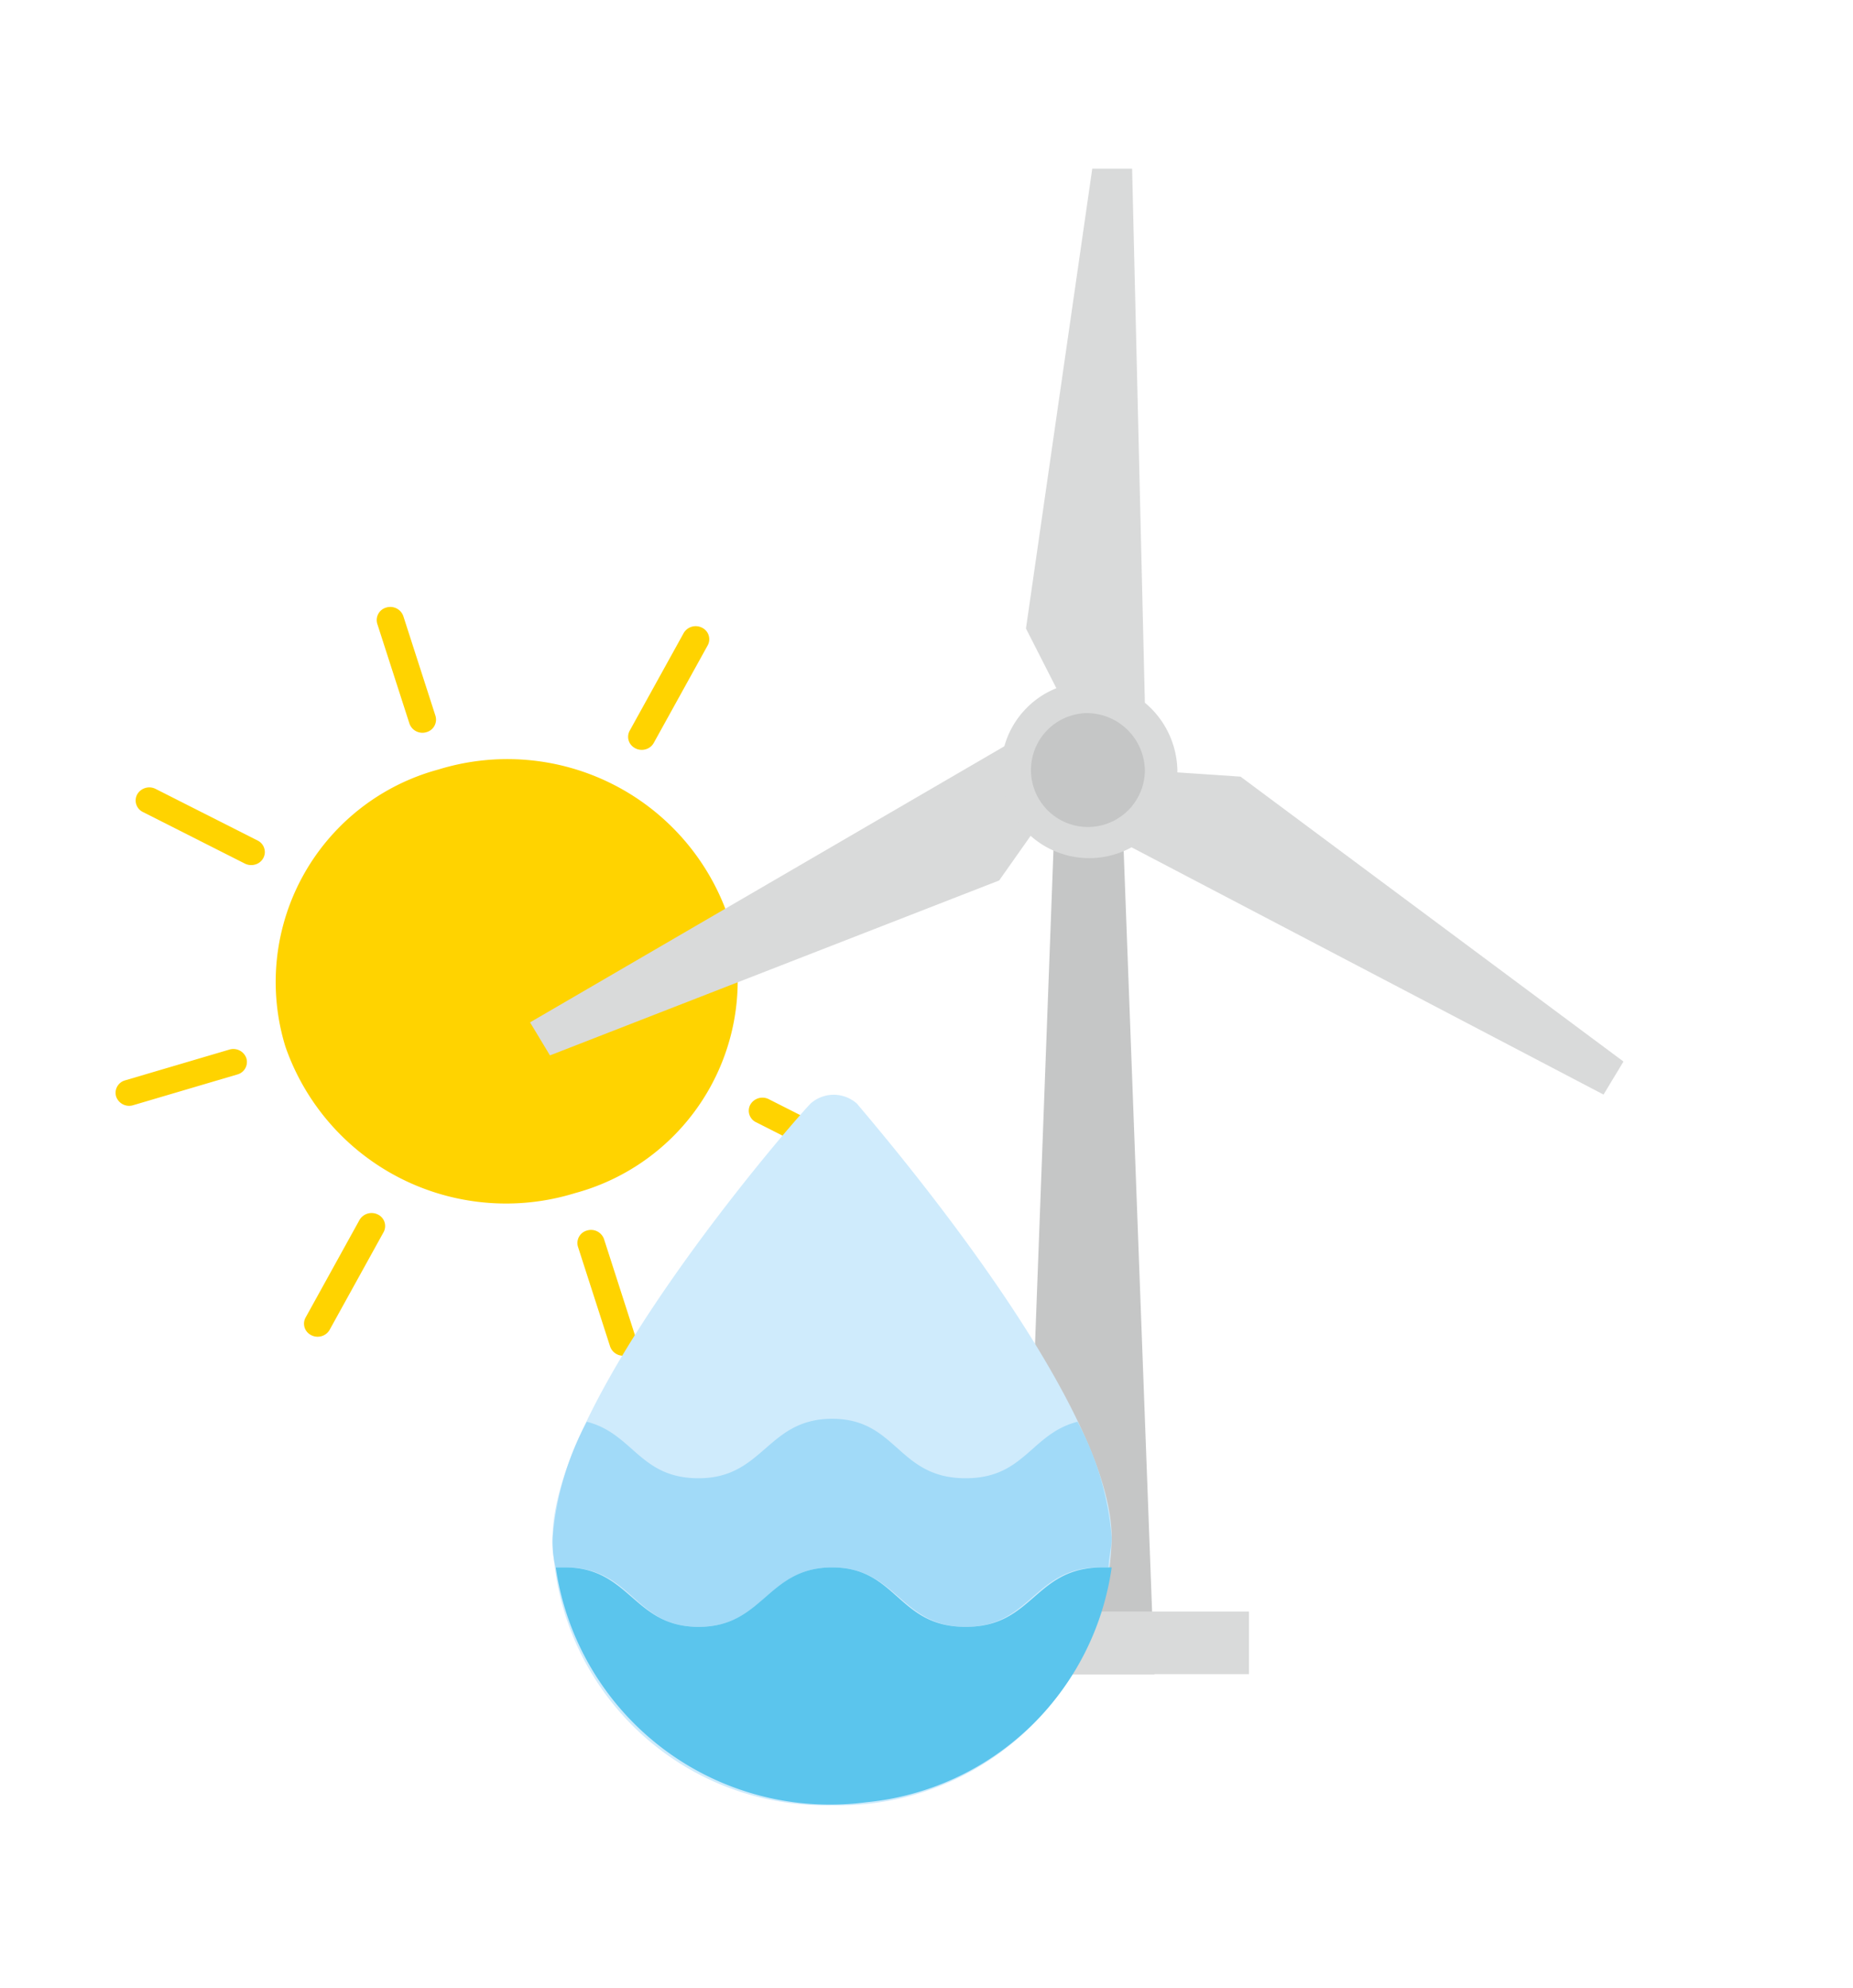 <svg id="aa96cae6-e984-41d7-8e6f-4ac0bf305be9" data-name="Calque 1" xmlns="http://www.w3.org/2000/svg" xmlns:xlink="http://www.w3.org/1999/xlink" viewBox="0 0 45.16 48.443"><defs><clipPath id="bcfe86bf-270e-4865-9737-e6f3d24cba40"><rect x="-475.172" y="-504.724" width="566.929" height="793.701" style="fill:none"/></clipPath><clipPath id="bcffa549-695d-4f63-99c0-207f76cbc3b0"><rect x="-432.652" y="-273.753" width="473.386" height="407.772" style="fill:none"/></clipPath></defs><g style="clip-path:url(#bcfe86bf-270e-4865-9737-e6f3d24cba40)"><g style="clip-path:url(#bcffa549-695d-4f63-99c0-207f76cbc3b0)"><path d="M17.742,22.323a5.363,5.363,0,0,1-3.73,6.754,5.693,5.693,0,0,1-7.056-3.57,5.363,5.363,0,0,1,3.729-6.754,5.693,5.693,0,0,1,7.057,3.57" style="fill:#ffd300"/><path d="M15.284,33.024a.334.334,0,0,1-.415-.21l-.783-2.43a.315.315,0,0,1,.219-.396.335.335,0,0,1,.416.21l.782,2.429a.315.315,0,0,1-.219.397" style="fill:#ffd300"/><path d="M10.393,17.843a.335.335,0,0,1-.415-.211l-.783-2.429a.316.316,0,0,1,.219-.397.336.336,0,0,1,.416.21l.783,2.43a.317.317,0,0,1-.22.397" style="fill:#ffd300"/><line x1="6.123" y1="20.765" x2="3.632" y2="19.505" style="fill:#ffd300"/><path d="M6.221,21.068a.346.346,0,0,1-.253-.022l-2.491-1.26a.312.312,0,0,1-.133-.427.34.34,0,0,1,.443-.136l2.492,1.261a.315.315,0,0,1,.174.311.32.32,0,0,1-.232.273" style="fill:#ffd300"/><line x1="21.065" y1="28.325" x2="18.575" y2="27.065" style="fill:#ffd300"/><path d="M21.164,28.629a.346.346,0,0,1-.253-.022L18.42,27.346a.311.311,0,0,1-.133-.427.341.341,0,0,1,.443-.135l2.491,1.261a.314.314,0,0,1,.175.311.32.32,0,0,1-.232.273" style="fill:#ffd300"/><line x1="15.641" y1="17.956" x2="16.957" y2="15.572" style="fill:#ffd300"/><path d="M15.738,18.26a.342.342,0,0,1-.354-.101.309.309,0,0,1-.038-.351l1.318-2.384a.339.339,0,0,1,.445-.127.312.312,0,0,1,.142.424l-1.318,2.384a.326.326,0,0,1-.195.155" style="fill:#ffd300"/><path d="M21.647,21.504l-2.538.749a.335.335,0,0,1-.415-.21.315.315,0,0,1,.22-.397l2.538-.749a.335.335,0,0,1,.415.21.316.316,0,0,1-.22.397" style="fill:#ffd300"/><path d="M5.784,26.185l-2.538.749a.334.334,0,0,1-.415-.21.314.314,0,0,1,.22-.396l2.538-.749a.335.335,0,0,1,.415.21.315.315,0,0,1-.22.396" style="fill:#ffd300"/><line x1="7.741" y1="32.258" x2="9.057" y2="29.874" style="fill:#ffd300"/><path d="M7.839,32.562a.342.342,0,0,1-.354-.101.309.309,0,0,1-.038-.351l1.317-2.384a.342.342,0,0,1,.446-.128.312.312,0,0,1,.141.425l-1.317,2.384a.33.33,0,0,1-.195.155" style="fill:#ffd300"/><polygon points="28.135 40.8 24.925 40.8 25.708 19.816 27.351 19.816 28.135 40.8" style="fill:#c5c6c6"/><polygon points="25.924 17.123 25.004 15.317 26.62 4.11 27.591 4.11 27.902 17.123 25.924 17.123" style="fill:#d9dada"/><polygon points="25.525 19.791 24.351 21.457 13.403 25.72 12.918 24.915 24.537 18.152 25.525 19.791" style="fill:#d9dada"/><polygon points="28.139 18.787 30.234 18.927 39.566 25.87 39.08 26.675 27.151 20.426 28.139 18.787" style="fill:#d9dada"/><path d="M26.452,16.619a2.148,2.148,0,1,0,2.242,2.146,2.196,2.196,0,0,0-2.242-2.146" style="fill:#d9dada"/><path d="M26.452,17.379a1.388,1.388,0,1,0,1.45,1.387,1.419,1.419,0,0,0-1.45-1.387" style="fill:#c5c6c6"/><rect x="22.619" y="39.274" width="7.82" height="1.525" style="fill:#d9dada"/><path d="M20.886,26.897a.849.849,0,0,0-1.135,0c-.681.724-6.283,7.244-6.283,10.576a6.644,6.644,0,0,0,6.813,6.521,6.643,6.643,0,0,0,6.812-6.521c0-3.332-5.602-9.852-6.207-10.576" style="fill:#cfebfc"/><path d="M26.261,34.648c-1.136.29-1.287,1.377-2.726,1.377-1.665,0-1.665-1.449-3.254-1.449s-1.666,1.449-3.255,1.449c-1.438,0-1.589-1.087-2.725-1.377a7.246,7.246,0,0,0-.833,2.825,2.354,2.354,0,0,0,.076.725h.227c1.666,0,1.666,1.449,3.255,1.449s1.666-1.449,3.255-1.449,1.665,1.449,3.254,1.449c1.59,0,1.665-1.449,3.255-1.449h.228c0-.217.075-.507.075-.725a7.227,7.227,0,0,0-.832-2.825" style="fill:#a1daf8"/><path d="M23.535,39.647c-1.665,0-1.665-1.449-3.255-1.449-1.589,0-1.665,1.449-3.255,1.449-1.589,0-1.665-1.449-3.255-1.449h-.226a6.757,6.757,0,0,0,7.569,5.723,6.692,6.692,0,0,0,5.98-5.723h-.227c-1.666,0-1.666,1.449-3.331,1.449" style="fill:#5bc5ed"/></g></g></svg>